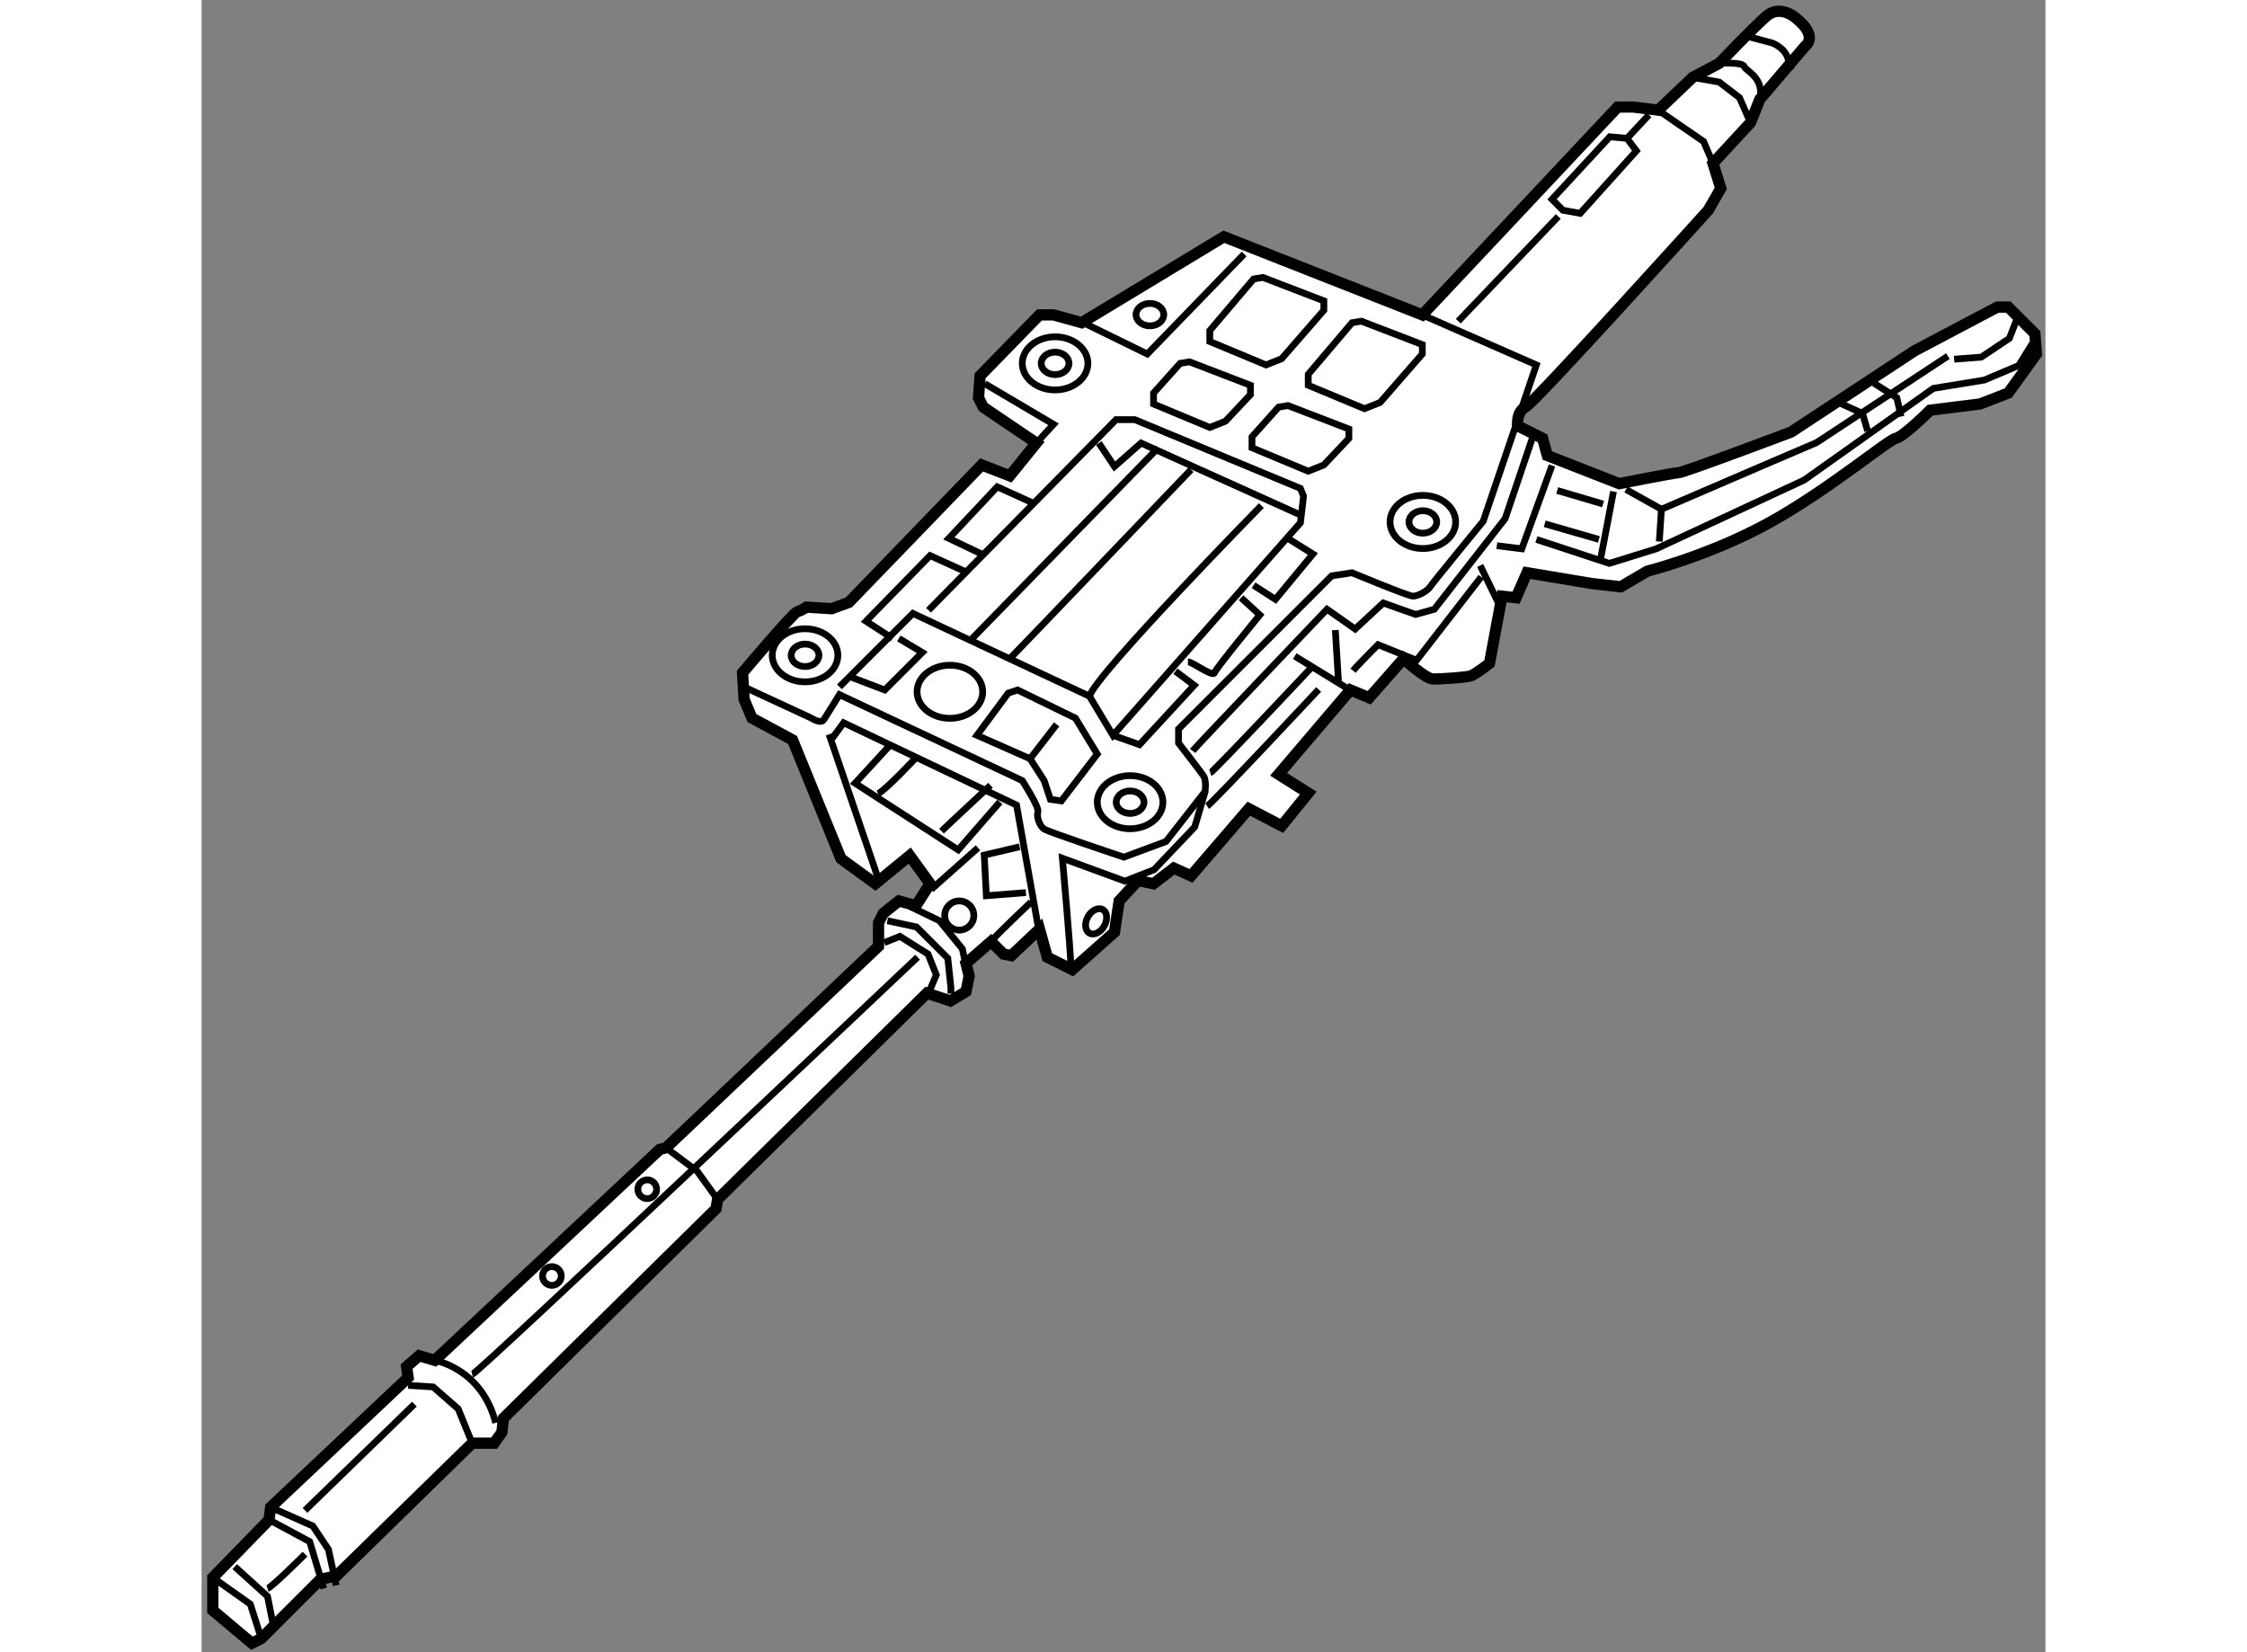 <?xml version="1.0" encoding="utf-8"?>
<!-- Generator: Adobe Illustrator 15.1.0, SVG Export Plug-In . SVG Version: 6.00 Build 0)  -->
<!DOCTYPE svg PUBLIC "-//W3C//DTD SVG 1.1//EN" "http://www.w3.org/Graphics/SVG/1.1/DTD/svg11.dtd">
<svg version="1.1" xmlns="http://www.w3.org/2000/svg" xmlns:xlink="http://www.w3.org/1999/xlink" x="0px" y="0px" width="244.8px"
	 height="180px" viewBox="91.535 39.689 81.99 73.468" enable-background="new 0 0 244.8 180" xml:space="preserve">
	
<rect x="91.535" y="39.689" width="81.99" height="73.468" fill="#808080" stroke="none"/>
	
<g><path fill="#FFFFFF" stroke="#000000" stroke-width="0.5" d="M123.304,79.959l-0.764-0.208l-0.695,0.556l-0.208,0.417v1.042
			l-9.45,8.964l-0.278,0.069l-10.006,9.381l-0.695-0.208l-0.556,0.486l0.069,0.486l-6.115,5.767l-0.069,0.557l-2.502,2.57v1.46
			l1.737,1.459l0.417-0.209l2.641-2.64l0.695-0.14l6.045-5.906h0.973l0.347-0.486l0.07-0.625l9.45-9.312l0.069-0.417l9.311-9.172
			l1.042,0.348l0.695-0.417l0.139-0.695l-0.139-0.556l1.112-0.973l0.556,0.556l0.348,0.069l1.25-1.181l0.348,1.25l1.112,0.556
			l1.876-1.668l0.208-1.39l0.834-0.903l0.695,0.139l0.903-0.695l0.764,0.347l2.571-2.988l1.459,0.764l1.182-1.459l-1.32-0.834
			l3.196-3.752l0.834,0.348l1.528-1.737c0,0,0.973,0.903,1.32,0.903s1.459-0.069,1.668-0.139c0.208-0.07,0.834-0.556,0.834-0.556
			l0.556-2.988l0.625,0.069l0.486-1.112l2.919,0.486l1.251,0.139l1.181-0.695c0,0,2.78-0.695,5.42-2.154
			c2.641-1.459,5.281-3.683,5.629-3.752c0.348-0.07,1.528-1.251,1.528-1.251l1.112-0.139l1.111-0.139l1.251-0.486l1.251-1.737
			l-0.069-0.903l-1.182-1.181h-0.486l-3.683,1.945l-5.489,3.613c0,0-4.795,1.807-5.004,1.807c-0.208,0-2.64,0.486-2.64,0.486
			l-3.196-1.251l-0.209-0.764l-1.111-0.556c0,0-0.07-0.625,0.347-0.833c0.417-0.208,8.13-8.755,8.13-8.755l0.557-0.973l-0.348-1.112
			l1.668-1.807l0.416-1.042l2.016-2.363c0,0,0.625-0.417-0.417-1.25c0,0-0.694-0.625-1.32-0.07
			c-0.625,0.556-2.085,2.085-2.085,2.085l-1.181,0.625l-1.529,1.459l-1.111-0.139h-0.695l-8.686,9.242l-8.824-3.474l-6.324,3.822
			l-1.25-0.348h-0.626l-2.641,2.71l-0.069,0.973l0.209,0.417l2.362,1.598l-1.182,1.459l-1.25-0.486l-5.907,6.115l-0.764,0.278
			l-1.112-0.069c0,0-0.208,0.139-0.417,0.208s-2.432,2.71-2.432,2.71l0.069,1.181l0.348,0.834l1.807,0.973l2.154,5.281l1.528,1.112
			l1.528-1.251l0.904,1.251L123.304,79.959z"></path><path fill="none" stroke="#000000" stroke-width="0.3" d="M115.799,70.3l2.849,1.32c0,0,0.417,0.278,0.556,0.069
			c0.139-0.208,0.695-1.112,0.695-1.112l8.13,3.822c0,0,0.764,1.181,0.694,1.39c-0.069,0.208,0.069,0.625,0.278,0.764
			c0.208,0.139,3.544,1.25,3.544,1.25l1.876-0.695l1.737-2.223c0,0,0.069-0.487-0.069-0.695c-0.14-0.208-1.112-1.459-1.112-1.459
			v-0.625l6.81-6.81l0.903-0.139c0,0,2.502,1.042,2.71,1.042c0.209,0,0.626-0.208,0.765-0.417s2.362-2.918,2.362-2.918l2.362-6.949
			l-5.072-2.224"></path><polyline fill="none" stroke="#000000" stroke-width="0.3" points="119.899,70.231 123.165,66.965 131.017,70.648 132.06,72.385 
			140.397,62.935 140.536,61.753 140.397,61.406 133.032,58.349 132.198,58.349 123.859,66.826 		"></polyline><polyline fill="none" stroke="#000000" stroke-width="0.3" points="131.434,59.391 132.129,60.433 133.31,59.391 140.397,62.587 
					"></polyline><line fill="none" stroke="#000000" stroke-width="0.3" x1="125.806" y1="68.077" x2="134.074" y2="59.6"></line><path fill="none" stroke="#000000" stroke-width="0.3" d="M127.473,68.98c0.417-0.417,8.061-8.408,8.061-8.408"></path><path fill="none" stroke="#000000" stroke-width="0.3" d="M131.017,70.648c0.278-0.973,7.644-8.478,7.644-8.478"></path><polygon fill="none" stroke="#000000" stroke-width="0.3" points="138.313,52.095 136.367,54.388 136.367,54.875 138.869,55.917 
			139.563,55.639 141.439,53.484 141.439,53.068 138.729,52.025 		"></polygon><polygon fill="none" stroke="#000000" stroke-width="0.3" points="135.047,55.847 133.866,57.167 133.866,57.654 136.367,58.696 
			137.063,58.418 138.174,57.237 138.174,56.82 135.464,55.778 		"></polygon><polygon fill="none" stroke="#000000" stroke-width="0.3" points="142.69,54.041 140.745,56.333 140.745,56.82 143.246,57.862 
			143.941,57.584 145.817,55.43 145.817,55.013 143.107,53.971 		"></polygon><polygon fill="none" stroke="#000000" stroke-width="0.3" points="139.425,57.793 138.243,59.113 138.243,59.6 140.745,60.642 
			141.439,60.364 142.552,59.183 142.552,58.766 139.842,57.723 		"></polygon><polyline fill="none" stroke="#000000" stroke-width="0.3" points="126.361,56.75 129.419,58.557 128.654,59.391 		"></polyline><polyline fill="none" stroke="#000000" stroke-width="0.3" points="130.322,53.832 133.588,55.43 137.896,50.983 		"></polyline><polyline fill="none" stroke="#000000" stroke-width="0.3" points="122.262,68.077 121.08,67.313 123.93,64.394 125.458,65.089 		
			"></polyline><polyline fill="none" stroke="#000000" stroke-width="0.3" points="126.223,64.325 124.763,63.629 126.917,61.336 128.446,62.031 
					"></polyline><line fill="none" stroke="#000000" stroke-width="0.3" x1="147.416" y1="53.971" x2="151.863" y2="49.315"></line><polygon fill="none" stroke="#000000" stroke-width="0.3" points="154.156,45.771 151.585,48.551 152.071,49.038 152.836,49.176 
			155.337,46.397 154.92,45.841 		"></polygon><polyline fill="none" stroke="#000000" stroke-width="0.3" points="156.31,44.59 157.213,45.216 158.325,45.98 158.742,46.953 		
			"></polyline><line fill="none" stroke="#000000" stroke-width="0.3" x1="154.92" y1="45.841" x2="155.894" y2="44.799"></line><polyline fill="none" stroke="#000000" stroke-width="0.3" points="157.839,43.131 159.02,43.339 159.923,44.034 160.41,45.146 		
			"></polyline><path fill="none" stroke="#000000" stroke-width="0.3" d="M159.02,42.506c0,0,1.043-0.07,1.112,0.139s0.903,0.486,0.694,1.459"></path><path fill="none" stroke="#000000" stroke-width="0.3" d="M160.34,41.324l1.043,0.278c0,0,0.556,0.208,0.694,0.695
			c0.14,0.486,0.14,0.486,0.14,0.486"></path><polyline fill="none" stroke="#000000" stroke-width="0.3" points="120.455,69.814 121.914,70.37 123.582,68.702 122.54,68.077 		
			"></polyline><polygon fill="none" stroke="#000000" stroke-width="0.3" points="127.403,70.509 126.014,72.385 128.376,73.427 129.002,74.4 
			129.279,75.234 129.766,75.303 131.364,73.219 130.392,71.621 127.82,70.37 		"></polygon><line fill="none" stroke="#000000" stroke-width="0.3" x1="128.376" y1="73.427" x2="129.558" y2="71.898"></line><polyline fill="none" stroke="#000000" stroke-width="0.3" points="132.06,72.385 133.24,72.802 135.673,70.162 134.839,69.536 		
			"></polyline><path fill="none" stroke="#000000" stroke-width="0.3" d="M135.395,69.119c0.209,0,1.111,0.695,1.182,0.486
			c0.069-0.208,2.015-2.571,2.015-2.571l-0.834-0.765"></path><polyline fill="none" stroke="#000000" stroke-width="0.3" points="138.313,65.714 139.286,66.34 140.953,64.325 139.842,63.629 
					"></polyline><ellipse fill="none" stroke="#000000" stroke-width="0.3" cx="129.488" cy="55.847" rx="1.459" ry="1.181"></ellipse><ellipse fill="none" stroke="#000000" stroke-width="0.3" cx="129.488" cy="55.847" rx="0.617" ry="0.5"></ellipse><ellipse fill="none" stroke="#000000" stroke-width="0.3" cx="133.704" cy="53.68" rx="0.617" ry="0.499"></ellipse><ellipse fill="none" stroke="#000000" stroke-width="0.3" cx="145.841" cy="62.898" rx="1.459" ry="1.182"></ellipse><ellipse fill="none" stroke="#000000" stroke-width="0.3" cx="145.841" cy="62.898" rx="0.617" ry="0.5"></ellipse><ellipse fill="none" stroke="#000000" stroke-width="0.3" cx="132.823" cy="75.36" rx="1.459" ry="1.181"></ellipse><ellipse fill="none" stroke="#000000" stroke-width="0.3" cx="132.824" cy="75.36" rx="0.617" ry="0.5"></ellipse><ellipse fill="none" stroke="#000000" stroke-width="0.3" cx="118.37" cy="68.828" rx="1.459" ry="1.181"></ellipse><ellipse fill="none" stroke="#000000" stroke-width="0.3" cx="118.37" cy="68.828" rx="0.617" ry="0.5"></ellipse><ellipse fill="none" stroke="#000000" stroke-width="0.3" cx="124.81" cy="70.45" rx="1.459" ry="1.181"></ellipse><line fill="none" stroke="#000000" stroke-width="0.3" x1="119.436" y1="72.339" x2="121.613" y2="78.731"></line><polyline fill="none" stroke="#000000" stroke-width="0.3" points="119.575,72.524 120.084,71.829 127.774,75.489 128.886,81.743 
					"></polyline><path fill="none" stroke="#000000" stroke-width="0.3" d="M130.183,82.53c0-0.509-0.37-4.679-0.37-4.679l2.779,1.02l1.297-0.51
			l1.807-1.899l0.464-1.575"></path><polyline fill="none" stroke="#000000" stroke-width="0.3" points="122.169,72.802 120.594,74.516 125.18,77.48 127.033,75.35 		
			"></polyline><path fill="none" stroke="#000000" stroke-width="0.3" d="M121.613,74.979c0.325-0.139,1.667-1.575,1.667-1.575"></path><path fill="none" stroke="#000000" stroke-width="0.3" d="M124.438,76.647c0.186-0.186,2.178-2.039,2.178-2.039"></path><path fill="none" stroke="#000000" stroke-width="0.3" d="M123.976,79.241c0.417-0.371,2.085-1.853,2.085-1.853"></path><polyline fill="none" stroke="#000000" stroke-width="0.3" points="127.913,77.342 126.338,77.712 126.431,79.519 128.191,79.38 
					"></polyline><polyline fill="none" stroke="#000000" stroke-width="0.3" points="123.003,79.982 124.346,80.631 125.365,81.881 125.551,82.762 
					"></polyline><polyline fill="none" stroke="#000000" stroke-width="0.3" points="121.891,81.604 122.586,81.326 123.837,82.113 124.207,83.04 
			123.93,83.688 		"></polyline><polyline fill="none" stroke="#000000" stroke-width="0.3" points="122.03,80.631 123.327,80.909 124.717,82.298 124.855,83.596 
			124.855,83.874 		"></polyline><path fill="none" stroke="#000000" stroke-width="0.3" d="M126.64,81.557c0.115-0.185,1.783-1.76,1.783-1.76"></path><circle fill="none" stroke="#000000" stroke-width="0.3" cx="125.227" cy="80.399" r="0.648"></circle><ellipse transform="matrix(0.872 0.49 -0.49 0.872 56.309 -53.981)" fill="none" stroke="#000000" stroke-width="0.3" cx="131.312" cy="80.615" rx="0.417" ry="0.602"></ellipse><path fill="none" stroke="#000000" stroke-width="0.3" d="M135.604,73.08c0.139-0.185,5.976-6.3,5.976-6.3l1.251,0.88l1.25-1.158
			l1.437,0.509l0.834-0.231l3.149-4.03l1.251-3.706"></path><path fill="none" stroke="#000000" stroke-width="0.3" d="M136.391,74.053c0.139-0.046,4.447-4.632,4.447-4.632"></path><path fill="none" stroke="#000000" stroke-width="0.3" d="M136.252,75.535c0.277-0.186,4.956-5.188,4.956-5.188"></path><line fill="none" stroke="#000000" stroke-width="0.3" x1="140.143" y1="68.864" x2="142.413" y2="70.254"></line><line fill="none" stroke="#000000" stroke-width="0.3" x1="141.949" y1="67.706" x2="142.088" y2="69.976"></line><path fill="none" stroke="#000000" stroke-width="0.3" d="M148.435,65.344l-2.872,3.706l-1.714-0.695c0,0-0.927,0.927-1.111,1.158
			"></path><line fill="none" stroke="#000000" stroke-width="0.3" x1="148.389" y1="64.834" x2="149.269" y2="66.641"></line><polyline fill="none" stroke="#000000" stroke-width="0.3" points="151.585,60.387 150.241,64.093 149.13,63.954 		"></polyline><polyline fill="none" stroke="#000000" stroke-width="0.3" points="150.89,63.676 154.133,64.741 156.218,64.093 162.795,61.036 
			168.54,56.959 170.81,56.588 172.338,55.94 172.94,54.967 		"></polyline><line fill="none" stroke="#000000" stroke-width="0.3" x1="154.318" y1="61.545" x2="153.716" y2="64.695"></line><line fill="none" stroke="#000000" stroke-width="0.3" x1="151.261" y1="62.981" x2="153.67" y2="63.676"></line><line fill="none" stroke="#000000" stroke-width="0.3" x1="151.816" y1="61.499" x2="153.854" y2="62.101"></line><polyline fill="none" stroke="#000000" stroke-width="0.3" points="154.874,61.453 156.449,62.333 156.356,63.769 		"></polyline><polyline fill="none" stroke="#000000" stroke-width="0.3" points="156.449,62.333 160.757,60.479 163.352,59.368 169.188,55.523 
					"></polyline><polyline fill="none" stroke="#000000" stroke-width="0.3" points="164.37,57.607 165.39,58.071 165.621,58.858 		"></polyline><polyline fill="none" stroke="#000000" stroke-width="0.3" points="165.899,56.728 166.918,57.376 167.104,58.21 		"></polyline><polyline fill="none" stroke="#000000" stroke-width="0.3" points="169.466,55.662 170.671,55.569 171.921,54.735 172.246,53.901 
					"></polyline><polyline fill="none" stroke="#000000" stroke-width="0.3" points="92.035,109.838 93.703,111.02 94.189,112.548 		"></polyline><polyline fill="none" stroke="#000000" stroke-width="0.3" points="93.008,109.352 94.467,110.672 94.745,112.062 		"></polyline><polyline fill="none" stroke="#000000" stroke-width="0.3" points="94.537,107.268 96.343,108.24 96.968,110.324 		"></polyline><path fill="none" stroke="#000000" stroke-width="0.3" d="M94.467,110.324c0.208-0.069,1.668-1.528,1.668-1.528"></path><polyline fill="none" stroke="#000000" stroke-width="0.3" points="94.606,106.711 96.482,107.545 97.177,108.588 97.524,110.186 
					"></polyline><polyline fill="none" stroke="#000000" stroke-width="0.3" points="100.721,101.291 101.833,101.361 102.944,102.334 
			103.569,103.862 		"></polyline><line fill="none" stroke="#000000" stroke-width="0.3" x1="96.135" y1="106.851" x2="100.999" y2="102.125"></line><path fill="none" stroke="#000000" stroke-width="0.3" d="M101.902,100.18c0,0,2.084,0.348,2.71,2.779"></path><path fill="none" stroke="#000000" stroke-width="0.3" d="M103.569,100.805c0.278-0.069,19.804-18.553,19.804-18.553"></path><polyline fill="none" stroke="#000000" stroke-width="0.3" points="112.186,90.729 113.576,91.771 114.479,93.022 		"></polyline><circle fill="none" stroke="#000000" stroke-width="0.3" cx="107.113" cy="96.428" r="0.417"></circle><circle fill="none" stroke="#000000" stroke-width="0.3" cx="111.352" cy="92.57" r="0.417"></circle></g>


</svg>
